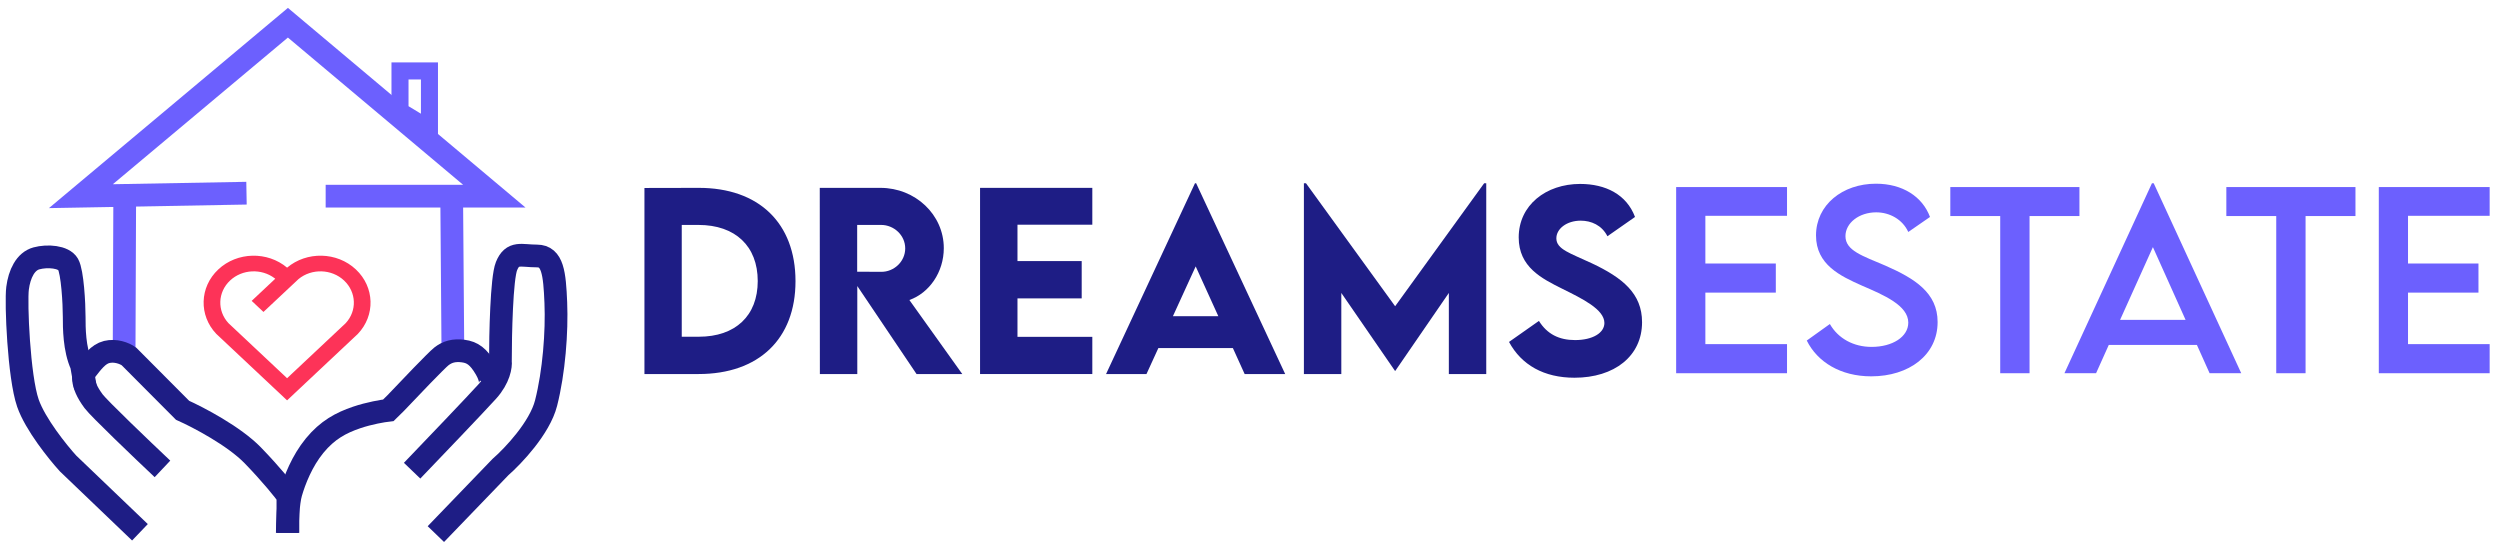 <svg width="220" height="48" viewBox="0 0 220 48" fill="none" xmlns="http://www.w3.org/2000/svg">
<path d="M28.658 17.263H43.5L25.336 2L7.118 17.263L21.692 17" stroke="#6C60FE" stroke-width="2"/>
<path d="M39.749 17.369L39.854 30.979L39.856 31.237" stroke="#6C60FE" stroke-width="2"/>
<path d="M10.976 17.316L10.922 30.883" stroke="#6C60FE" stroke-width="2"/>
<path d="M38.356 47L44.036 41.105C45.143 40.14 47.497 37.663 48.054 35.474C48.751 32.737 49.019 29.211 48.912 26.632C48.805 24.053 48.644 22.526 47.251 22.526C45.858 22.526 45.107 22.105 44.572 23.421C44.143 24.474 44.036 29.439 44.036 31.79C44.089 32.193 43.939 33.284 42.91 34.421C41.882 35.558 38.052 39.561 36.266 41.421" stroke="#1E1D85" stroke-width="2"/>
<path d="M43.071 34.052C43.178 33.894 43.264 33.358 42.75 32.473C42.107 31.368 41.571 31 40.767 30.894C39.963 30.789 39.374 30.947 38.838 31.368C38.409 31.705 35.98 34.245 34.819 35.473L34.176 36.105C33.712 36.157 32.505 36.358 31.39 36.736C29.997 37.21 28.818 37.842 27.693 39.21C26.568 40.578 25.925 42.263 25.603 43.368C25.346 44.252 25.282 46.087 25.282 46.894" stroke="#1E1D85" stroke-width="2"/>
<path d="M25.335 46.895V43.632C24.996 43.158 23.904 41.784 22.254 40.079C20.604 38.374 17.441 36.719 16.065 36.105L11.35 31.369C10.939 31.07 10.144 30.79 9.394 30.974C8.644 31.158 8.123 31.872 7.492 32.684C7.372 32.839 6.999 33.651 8.242 35.316C8.714 35.947 12.475 39.544 14.297 41.263" stroke="#1E1D85" stroke-width="2"/>
<path d="M12.315 46.841L5.993 40.789C5.082 39.789 3.099 37.326 2.456 35.473C1.653 33.157 1.385 26.631 1.545 25.368C1.706 24.105 2.242 22.999 3.206 22.736C4.171 22.473 5.607 22.581 5.993 23.263C6.378 23.944 6.529 26.71 6.529 27.894C6.529 28.829 6.529 30.71 7.172 32.131L7.52 34.105" stroke="#1E1D85" stroke-width="2"/>
<path d="M61.477 16.532C66.772 16.522 70.004 19.632 70.004 24.744C70.004 29.825 66.772 32.915 61.477 32.915H56.711V16.542L61.477 16.532ZM61.498 29.632C64.719 29.632 66.681 27.783 66.681 24.734C66.681 21.664 64.709 19.794 61.467 19.794H59.994V29.632H61.498Z" fill="#1E1D85"/>
<path d="M84.68 32.915H80.655L75.442 25.171V32.915H72.149L72.139 16.532H77.484C80.544 16.532 83.054 18.89 83.054 21.837C83.054 23.941 81.784 25.78 80.025 26.4L84.68 32.915ZM75.431 19.794V23.91L77.546 23.921C78.663 23.931 79.659 23.026 79.659 21.857C79.659 20.689 78.653 19.794 77.546 19.794H75.431Z" fill="#1E1D85"/>
<path d="M96.124 19.774H89.538V22.975H95.189V26.258H89.538V29.642H96.124V32.915H86.245V16.532H96.124V19.774Z" fill="#1E1D85"/>
<path d="M109.529 32.915L108.492 30.628H101.937L100.89 32.915H97.333L105.159 16.125H105.26L113.096 32.915H109.529ZM103.218 27.823H107.212L105.22 23.443L103.218 27.823Z" fill="#1E1D85"/>
<path d="M130.607 16.125H130.79V32.915H127.498V25.78L122.782 32.641H122.761L118.036 25.78V32.915H114.743V16.125H114.926L122.772 26.949L130.607 16.125Z" fill="#1E1D85"/>
<path d="M138.555 33.24C135.872 33.24 133.89 32.122 132.793 30.09L135.425 28.24C136.146 29.398 137.193 29.927 138.606 29.927C140.151 29.927 141.187 29.297 141.187 28.423C141.187 27.224 139.226 26.278 137.508 25.425C135.669 24.51 133.646 23.504 133.646 20.892C133.646 18.056 136.045 16.186 139.053 16.186C141.289 16.186 143.139 17.111 143.881 19.093L141.452 20.79C140.964 19.815 140.019 19.418 139.104 19.418C137.874 19.418 136.959 20.13 136.959 20.973C136.959 21.949 138.199 22.284 140.08 23.169C142.793 24.449 144.501 25.831 144.501 28.352C144.501 31.34 142.061 33.24 138.555 33.24Z" fill="#1E1D85"/>
<path d="M157.258 18.991H150.072V23.189H156.272V25.75H150.072V30.283H157.258V32.844H147.501V16.461H157.258V18.991Z" fill="#6C60FE"/>
<path d="M164.667 33.118C161.973 33.118 159.931 31.858 158.996 29.968L161.028 28.514C161.76 29.795 163.122 30.527 164.697 30.527C166.537 30.527 167.929 29.642 167.929 28.392C167.929 26.878 165.774 25.963 163.864 25.14C161.943 24.286 159.809 23.29 159.809 20.719C159.809 18.036 162.136 16.166 165.083 16.166C167.421 16.166 169.169 17.294 169.84 19.093L167.929 20.414C167.421 19.306 166.293 18.686 165.104 18.686C163.599 18.686 162.4 19.622 162.4 20.78C162.4 22.061 163.915 22.518 165.907 23.372C168.498 24.51 170.51 25.76 170.51 28.341C170.51 31.248 167.99 33.118 164.667 33.118Z" fill="#6C60FE"/>
<path d="M182.991 16.461V19.012H178.6V32.844H176.019V19.012H171.628V16.461H182.991Z" fill="#6C60FE"/>
<path d="M194.445 32.844L193.327 30.354H185.572L184.454 32.844H181.67L189.373 16.125H189.526L197.229 32.844H194.445ZM186.568 28.148H192.331L189.455 21.746L186.568 28.148Z" fill="#6C60FE"/>
<path d="M207.281 16.461V19.012H202.89V32.844H200.309V19.012H195.918V16.461H207.281Z" fill="#6C60FE"/>
<path d="M219.09 18.991H211.905V23.189H218.105V25.75H211.905V30.283H219.09V32.844H209.334V16.461H219.09V18.991Z" fill="#6C60FE"/>
<path d="M31.317 23.711C32.979 25.273 33.036 27.761 31.49 29.383L25.263 35.232L19.035 29.383C17.49 27.761 17.548 25.269 19.209 23.711C20.872 22.152 23.533 22.099 25.264 23.553C26.989 22.101 29.655 22.149 31.317 23.711ZM20.247 24.685C19.153 25.711 19.098 27.355 20.107 28.44L25.263 33.283L30.419 28.44C31.428 27.354 31.373 25.714 30.277 24.684C29.185 23.658 27.426 23.608 26.272 24.556L23.185 27.451L22.147 26.477L24.221 24.53L24.161 24.482C23.005 23.611 21.314 23.685 20.247 24.685Z" fill="#FD3358"/>
<path d="M35.2 6.244V9.769L37.792 11.336V6.244H35.2Z" stroke="#6C60FE" stroke-width="1.5"/>
</svg>
